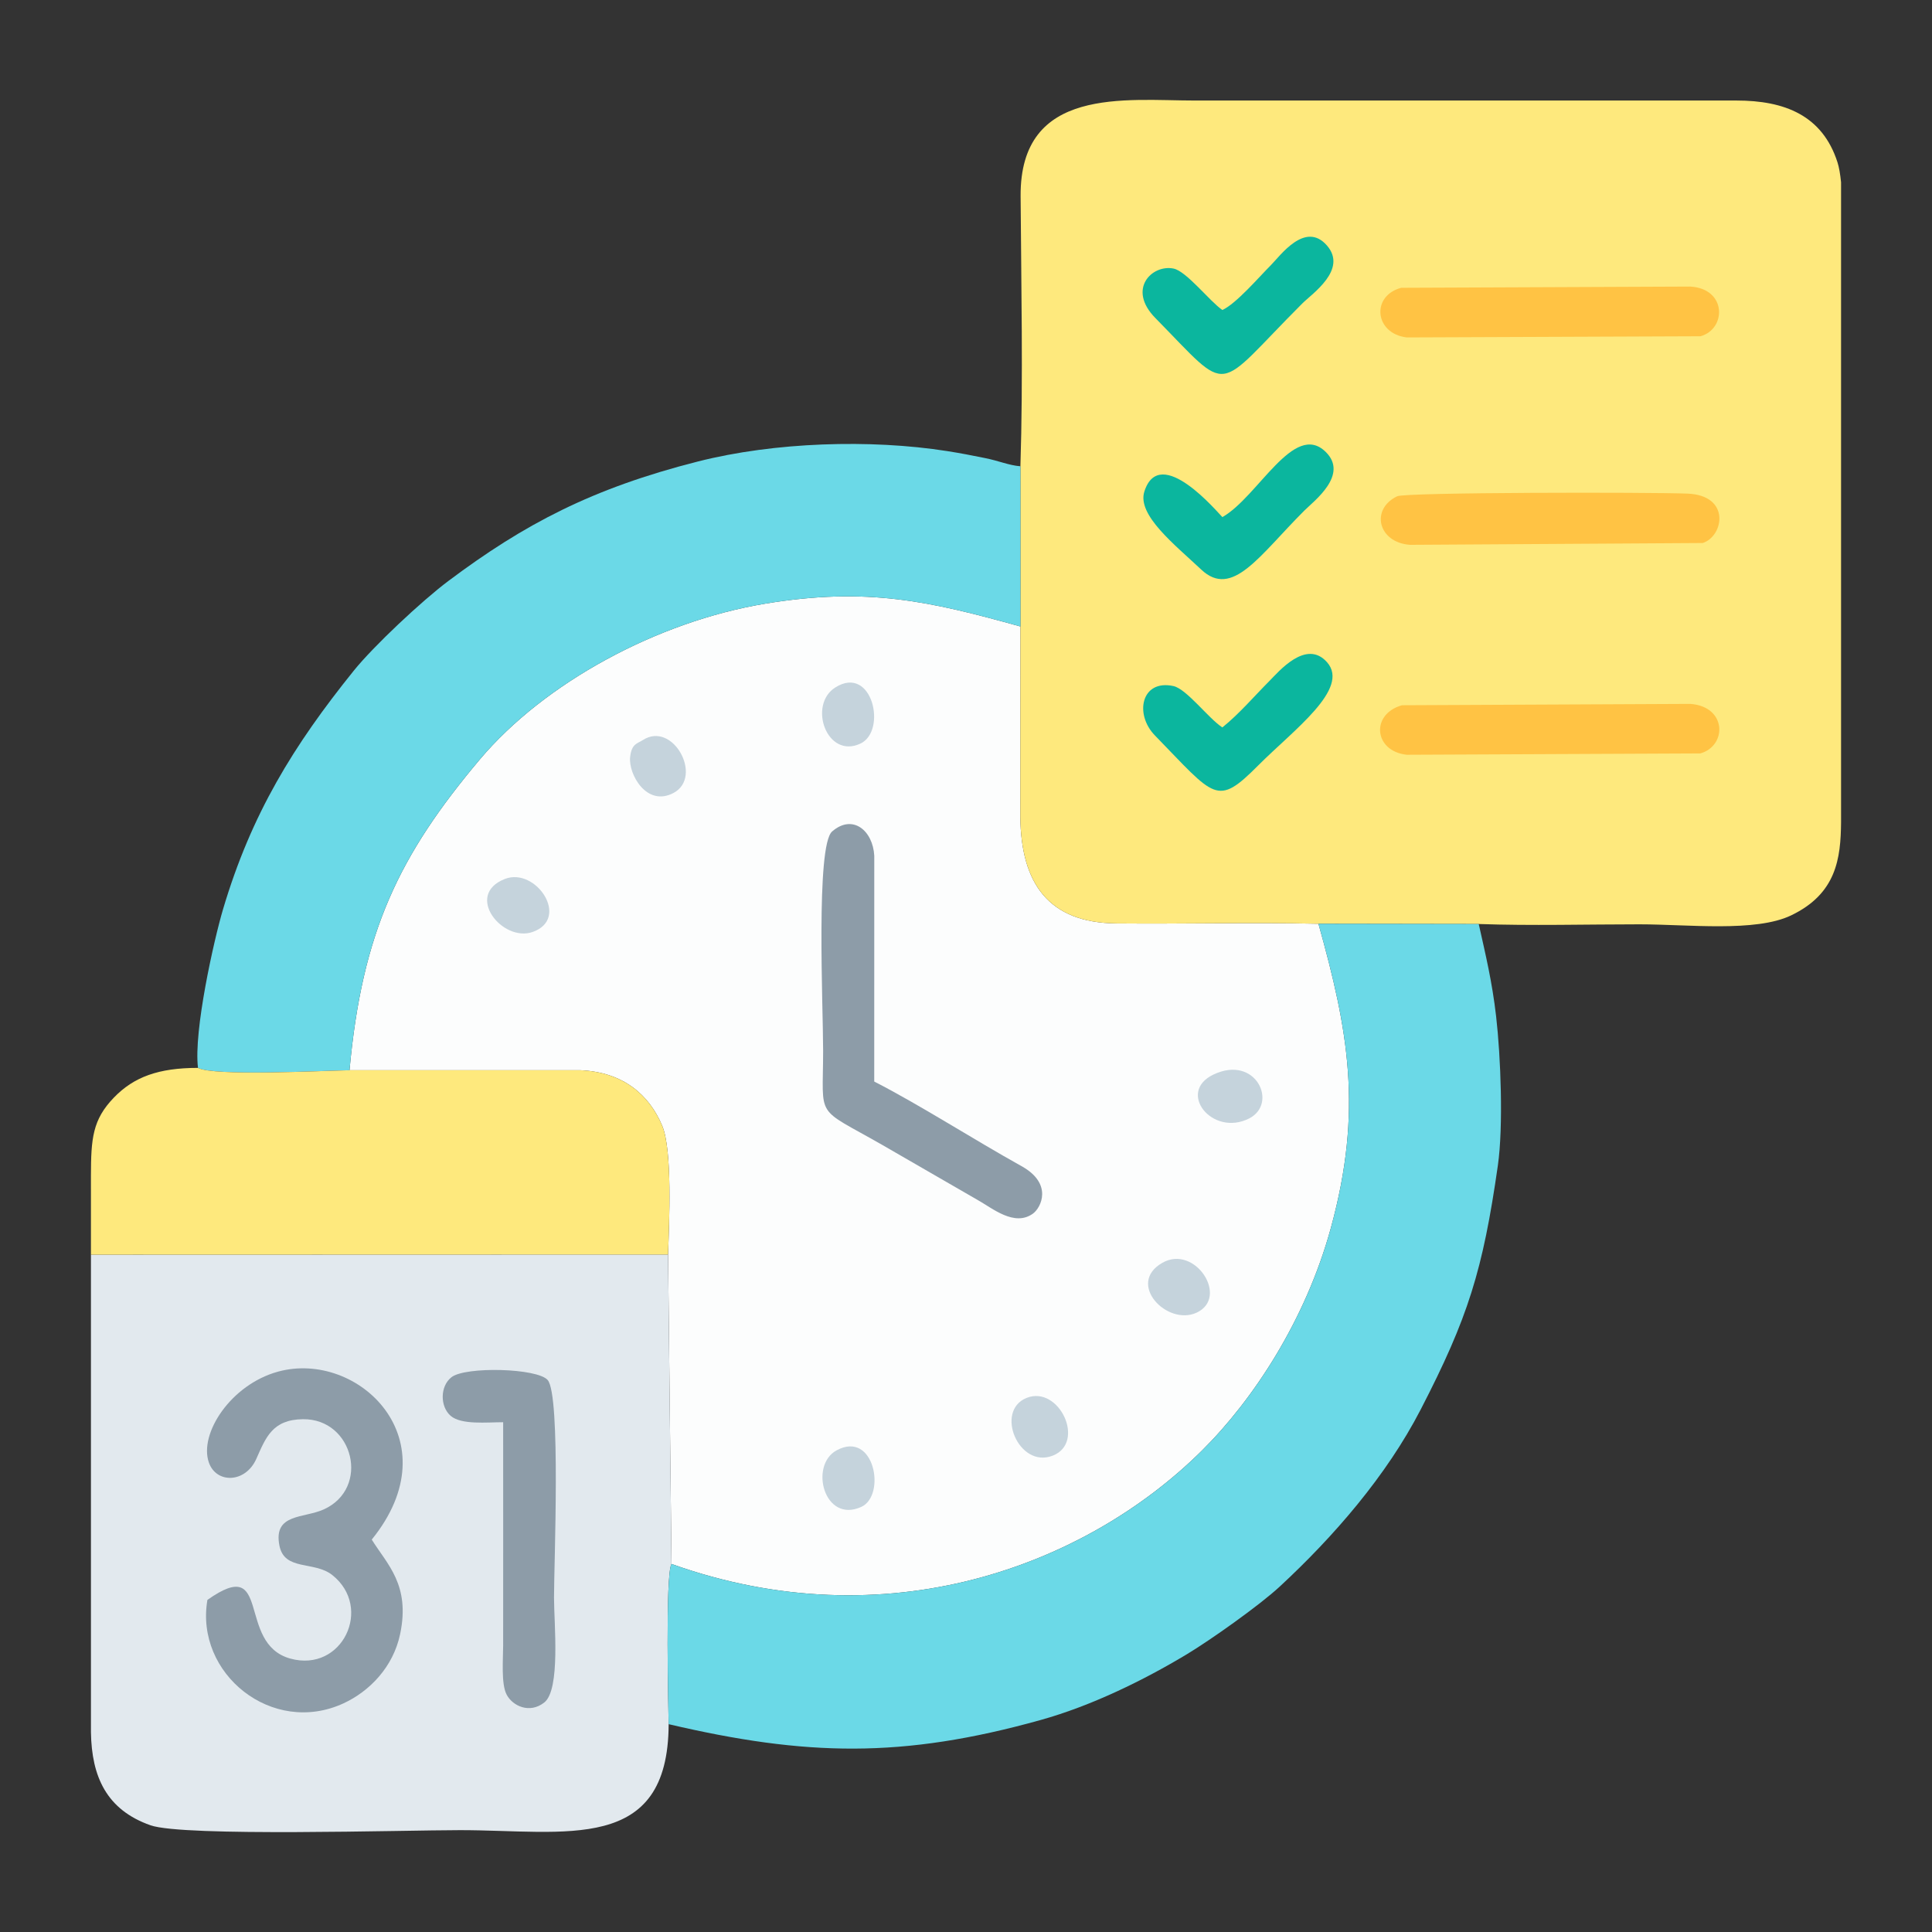 <?xml version="1.0" encoding="UTF-8"?>
<!DOCTYPE svg PUBLIC "-//W3C//DTD SVG 1.0//EN" "http://www.w3.org/TR/2001/REC-SVG-20010904/DTD/svg10.dtd">
<!-- Creator: CorelDRAW 2021 (64-Bit) -->
<svg xmlns="http://www.w3.org/2000/svg" xml:space="preserve" width="32.693mm" height="32.693mm" version="1.0" style="shape-rendering:geometricPrecision; text-rendering:geometricPrecision; image-rendering:optimizeQuality; fill-rule:evenodd; clip-rule:evenodd"
viewBox="0 0 1856243 1856243"
 xmlns:xlink="http://www.w3.org/1999/xlink"
 xmlns:xodm="http://www.corel.com/coreldraw/odm/2003">
 <rect x="0" y="0" width="1856243" height="1856243" fill="#333333" stroke="none"/>
 <defs>
  <style type="text/css">
   <![CDATA[
    .fil0 {fill:none}
    .fil7 {fill:#0BB69E}
    .fil4 {fill:#6BD9E7}
    .fil5 {fill:#8D9CA8}
    .fil8 {fill:#C5D3DC}
    .fil3 {fill:#E2E9EE}
    .fil1 {fill:#FCFDFD}
    .fil2 {fill:#FEE97D}
    .fil6 {fill:#FFC344}
   ]]>
  </style>
 </defs>
 <g id="Layer_x0020_1">
  <rect class="fil0" x="-1" y="-3" width="1856243" height="1856243"/>
  <g id="_2560316834544">
   <path class="fil1" d="M335798 1028271l221704 -11c41095,1681 66214,23563 78688,53240 9942,23659 6779,93172 5672,123797l3299 297348c206192,73589 397265,2470 509548,-108836 49538,-49107 99809,-125603 124013,-214170 30921,-113152 16636,-189682 -11969,-292114 -64527,-1471 -129662,312 -194252,-318 -65004,-636 -91451,-38313 -92195,-102222l125 -183067c-86682,-24102 -147076,-38240 -245329,-21910 -103715,17238 -212137,76070 -274121,149671 -77501,92030 -113049,165392 -125183,298592z"/>
   <path class="fil2" d="M980402 447996l28 153923 -125 183067c744,63909 27191,101586 92195,102222 64590,630 129725,-1153 194252,318l153997 250c50503,1777 103568,301 154355,301 46518,0 111636,7801 145781,-8579 43520,-20871 47676,-54603 47988,-89561l0 -16806 0 -466358 0 -131587c-784,-7847 -1902,-14484 -3458,-19310 -14501,-44996 -50702,-59287 -96993,-59287 -173421,0 -346841,0 -520262,0 -66594,0 -168254,-14086 -167573,91877 551,85030 2487,174925 -187,259529z"/>
   <path class="fil3" d="M642430 1656575c-199,-10561 -3367,-143913 2731,-153929l-3299 -297348 -554487 159 0 458846c664,42645 14904,74515 57220,89407 31784,11185 243666,4673 297473,4673 101370,0 199953,22972 200361,-101807z"/>
   <path class="fil4" d="M645161 1502646c-6098,10016 -2930,143368 -2731,153929 131933,30858 224446,33050 357254,-3974 49186,-13712 99235,-38325 140490,-63131 22762,-13689 69813,-46978 89316,-65044 51866,-48051 102494,-106316 135414,-170014 45643,-88334 59787,-133881 74208,-234502 5388,-37604 2816,-104584 -1658,-143448 -3850,-33453 -10123,-59213 -16704,-88686l-153997 -250c28604,102432 42890,178962 11969,292114 -24204,88567 -74475,165063 -124013,214170 -112283,111306 -303356,182426 -509548,108836z"/>
   <path class="fil4" d="M190232 1026012c14836,8108 119664,2703 145566,2260 12133,-133200 47682,-206562 125183,-298592 61984,-73600 170406,-132433 274121,-149671 98253,-16329 158647,-2192 245329,21910l-28 -153923c-11679,-1005 -20093,-5121 -34452,-7972 -13541,-2691 -21854,-4412 -36054,-6643 -73657,-11554 -165812,-8653 -239277,9998 -101728,25817 -167022,60229 -239856,114826 -25425,19060 -71806,62500 -91003,86347 -57623,71573 -98174,137100 -125512,229176 -8710,29343 -28389,116956 -24017,152282z"/>
   <path class="fil2" d="M87375 1142439l0 63017 554487 -159c1107,-30626 4270,-100138 -5672,-123797 -12474,-29678 -37592,-51559 -78688,-53240l-221704 11c-25902,443 -130730,5848 -145566,-2260 -37842,0 -61609,8647 -80845,28582 -20485,21235 -21933,39381 -22013,74770l0 11015 0 2061z"/>
   <path class="fil5" d="M199277 1537178c-12184,70921 62239,131031 130804,99355 24590,-11361 47738,-34555 54415,-66770 9777,-47142 -12394,-66566 -27321,-90537 77802,-95959 -13178,-182352 -89947,-161401 -45450,12406 -76224,59622 -66554,87329 7154,20508 35151,19900 45564,-3441 9147,-20502 15358,-37780 44746,-38160 48772,-636 64976,66390 20065,86676 -19350,8744 -48675,3702 -42589,34748 4849,24732 33396,14484 50827,28326 39335,31239 9646,94052 -40363,80238 -52388,-14467 -16857,-100916 -79647,-56363z"/>
   <path class="fil5" d="M839952 1039138l40 -216952c-1317,-24085 -20667,-40505 -40488,-23330 -15784,13683 -8647,167573 -8659,210735 -17,66867 -8681,52979 56732,90384l91627 52888c14302,7949 35378,26101 53291,13121 7659,-5553 19458,-28616 -10975,-45541 -46285,-25743 -98333,-59213 -141569,-81305z"/>
   <path class="fil5" d="M483425 1366454c0,71528 85,143062 -6,214590 -17,13161 -2078,36803 3361,47142 5683,10810 21944,18668 36122,7580 15830,-12377 9385,-76218 9385,-100706 0,-31977 6620,-193974 -6024,-209065 -9663,-11531 -78949,-13337 -92490,-2788 -11111,8664 -11060,28213 -806,37093 10192,8835 34753,6155 50458,6155z"/>
   <path class="fil6" d="M1342380 476816c-25976,12474 -18356,44599 12525,46654l280985 -1749c20252,-6359 27293,-45814 -14614,-47466 -36377,-1431 -270771,-1340 -278896,2561z"/>
   <path class="fil6" d="M1346247 276511c-29240,7824 -25555,44076 5371,47687l282172 -1124c24937,-6830 25584,-45541 -9607,-47733l-277936 1170z"/>
   <path class="fil6" d="M1347013 677586c-30376,8539 -27060,44167 4559,47574l282098 -1289c25743,-7233 25686,-45007 -9573,-47585l-277085 1300z"/>
   <path class="fil7" d="M1174439 698889c-13252,-8522 -34328,-37002 -47085,-39750 -30790,-6632 -37649,27020 -17732,47466 57924,59469 59173,69053 99304,28758 33873,-34015 88499,-73555 66134,-99031 -20088,-22887 -46796,9306 -55352,17862 -14206,14217 -29138,31744 -45269,44695z"/>
   <path class="fil7" d="M1174439 496824c-3577,-3287 -59991,-71397 -74957,-24562 -7222,22609 29354,51151 54591,74935 29973,28235 55716,-13280 99093,-56601 9340,-9329 43032,-34435 20508,-56454 -30546,-29859 -64896,43270 -99235,62682z"/>
   <path class="fil7" d="M1174439 297842c-12241,-8420 -34475,-37269 -46909,-39807 -20491,-4190 -44979,19531 -17504,47494 74174,75497 55284,71965 141188,-13939 9425,-9425 43866,-32579 23676,-55733 -20928,-24011 -45002,10089 -53893,18952 -10924,10896 -33294,37036 -46557,43032z"/>
   <path class="fil8" d="M986267 1343130c-30768,12457 -7489,68042 25044,55494 32499,-12536 6149,-68121 -25044,-55494z"/>
   <path class="fil8" d="M1165712 1032495c-35247,16925 -977,59963 34356,42151 28389,-14308 6575,-61802 -34356,-42151z"/>
   <path class="fil8" d="M1116622 1213377c-34651,19991 4747,60837 32988,47846 31756,-14609 -1459,-66026 -32988,-47846z"/>
   <path class="fil8" d="M485054 844494c-39233,15387 -2282,61092 26674,50935 36570,-12826 3168,-62637 -26674,-50935z"/>
   <path class="fil8" d="M803774 1393486c-26447,14348 -11997,70410 23676,54353 24244,-10913 12758,-74128 -23676,-54353z"/>
   <path class="fil8" d="M802655 660428c-26657,16681 -8335,69092 23983,54029 25902,-12071 11503,-76235 -23983,-54029z"/>
   <path class="fil8" d="M617556 711102c-5138,3339 -10720,3293 -12133,16267 -1783,16278 15830,48335 41794,34424 28667,-15358 -653,-69575 -29660,-50691z"/>
  </g>
 </g>
</svg>
